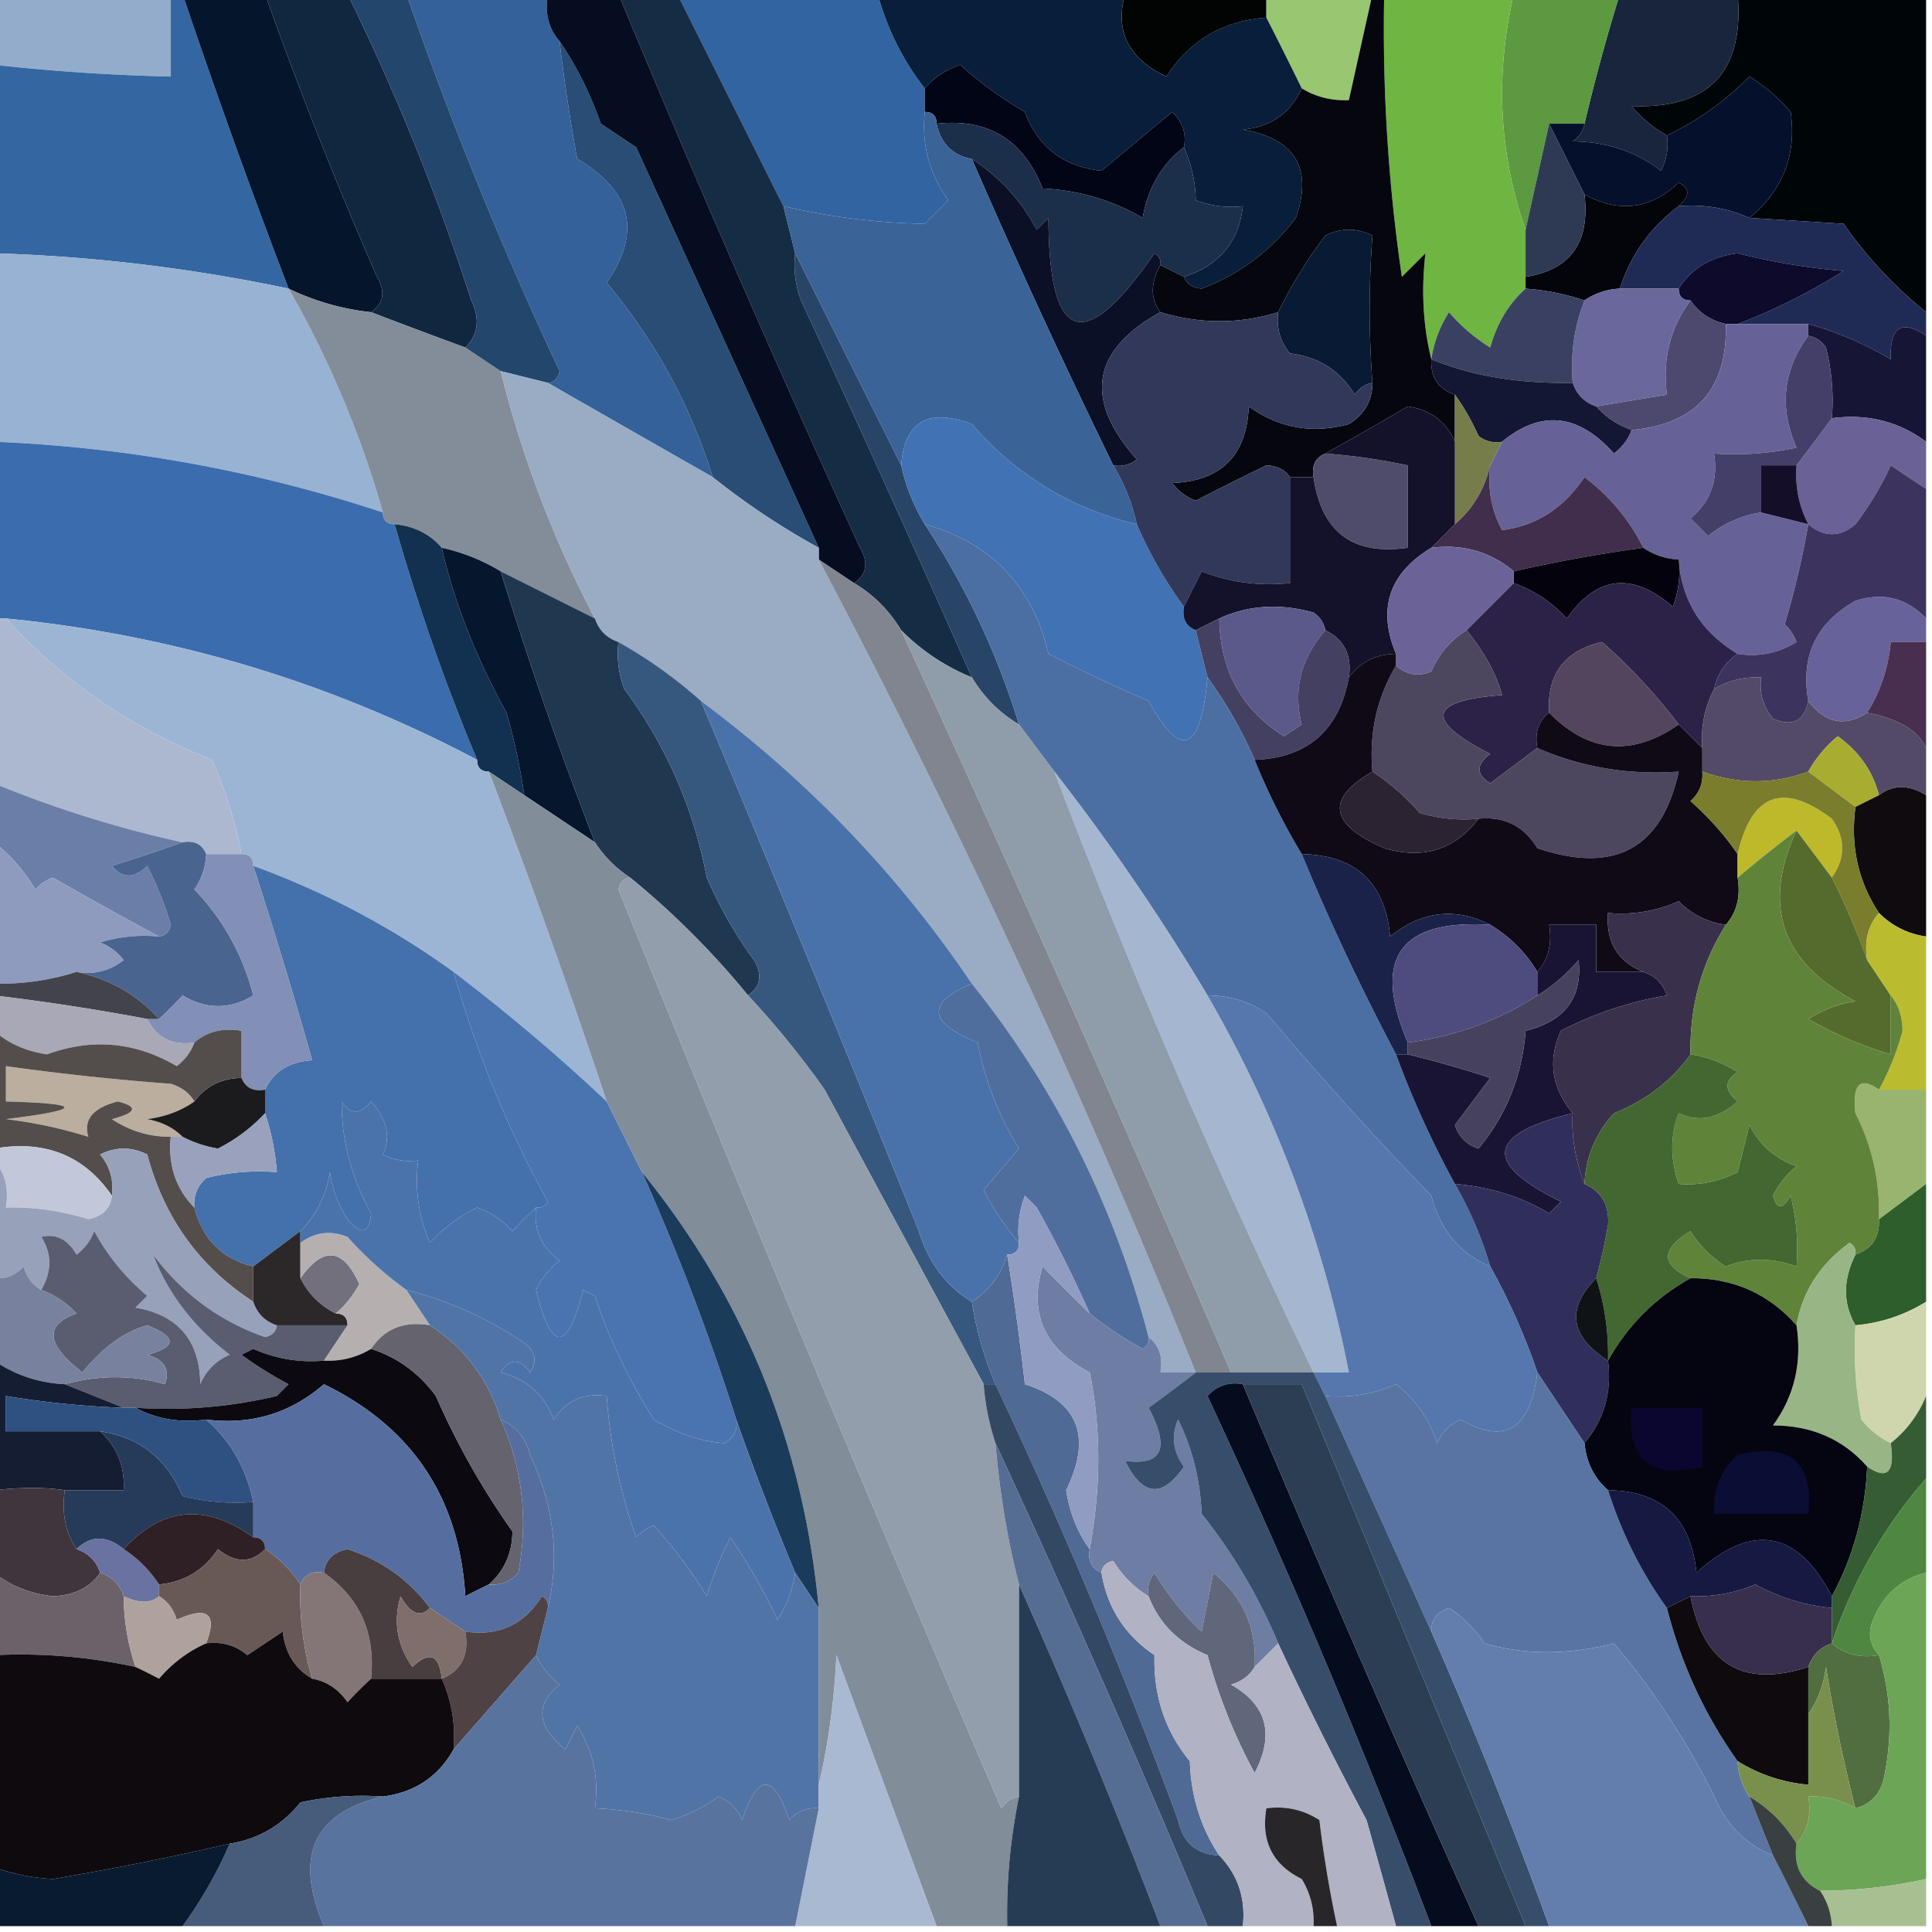 <svg xmlns="http://www.w3.org/2000/svg" width="164" height="164" style="shape-rendering:geometricPrecision;text-rendering:geometricPrecision;image-rendering:optimizeQuality;fill-rule:evenodd;clip-rule:evenodd"><path style="opacity:1" fill="#94accb" d="M-.5-.5h15v7a170.686 170.686 0 0 1-15-1v-6z"/><path style="opacity:1" fill="#020404" d="M95.5-.5h12v2c-3.668.25-6.501 1.917-8.5 5-3.21-1.523-4.377-3.857-3.5-7z"/><path style="opacity:1" fill="#000607" d="M147.5-.5h16v27a36.14 36.14 0 0 1-7-7.5c-2.899-.186-5.566-.352-8-.5 2.853-2.368 4.019-5.368 3.5-9a14.96 14.96 0 0 0-3.5-3c-2.092 2.105-4.425 3.772-7 5a10.51 10.51 0 0 1-3-2.5c6.577.256 9.577-2.911 9-9.5z"/><path style="opacity:1" fill="#99c671" d="M107.5-.5h9l-2 9c-1.459.067-2.792-.266-4-1a365.203 365.203 0 0 0-3-6v-2z"/><path style="opacity:1" fill="#19253c" d="M137.5-.5h10c.577 6.589-2.423 9.756-9 9.5a10.51 10.51 0 0 0 3 2.5 4.934 4.934 0 0 1-.5 3c-2.133-1.638-4.633-2.471-7.5-2.5.556-.383.889-.883 1-1.5a168.818 168.818 0 0 1 3-11z"/><path style="opacity:1" fill="#346199" d="M34.5-.5h12c-.268 1.599.066 2.932 1 4 .39 3.34.89 6.673 1.5 10 4.641 2.708 5.475 6.208 2.5 10.5 4.128 4.942 7.128 10.441 9 16.5-4.734-2.696-9.4-5.362-14-8 .543-.06.876-.393 1-1a329.668 329.668 0 0 1-13-32z"/><path style="opacity:1" fill="#5c9940" d="M128.5-.5h9a168.818 168.818 0 0 0-3 11h-3l-2 9c-2.265-6.48-2.599-13.146-1-20z"/><path style="opacity:1" fill="#3466a2" d="M14.5-.5h1c2.86 8.477 5.86 16.81 9 25a142.277 142.277 0 0 0-25-3v-16c4.982.553 9.982.887 15 1v-7z"/><path style="opacity:1" fill="#3164a1" d="M57.5-.5h17c.826 2.985 2.159 5.651 4 8v2c-.28 2.772.387 5.272 2 7.5l-2 2a57.422 57.422 0 0 1-12-1.5l-9-18z"/><path style="opacity:1" fill="#081e3a" d="M74.5-.5h21c-.877 3.143.29 5.477 3.5 7 1.999-3.083 4.832-4.75 8.5-5a365.203 365.203 0 0 1 3 6c-.953 2.11-2.619 3.277-5 3.5 4.45.776 5.95 3.276 4.5 7.5-2.112 2.784-4.779 4.784-8 6-.765-.07-1.265-.403-1.5-1 2.996-.974 4.663-2.974 5-6a8.435 8.435 0 0 1-4-.5c-.019-1.52-.352-3.02-1-4.5.219-1.175-.114-2.175-1-3l-6 5c-3.254-.365-5.42-2.031-6.5-5a32.37 32.37 0 0 1-5.5-4c-1.239.442-2.239 1.11-3 2-1.841-2.349-3.174-5.015-4-8z"/><path style="opacity:1" fill="#020515" d="M100.5 12.5c-1.91 1.475-3.076 3.475-3.5 6-2.596-1.52-5.43-2.353-8.5-2.5-1.634-4.144-4.634-5.977-9-5.5 0-.667-.333-1-1-1v-2c.761-.89 1.761-1.558 3-2a32.37 32.37 0 0 0 5.5 4c1.08 2.969 3.246 4.635 6.5 5l6-5c.886.825 1.219 1.825 1 3z"/><path style="opacity:1" fill="#6fb542" d="M117.5-.5h11c-1.599 6.854-1.265 13.52 1 20v5c-1.435 1.29-2.435 2.956-3 5a14.962 14.962 0 0 1-3.5-3 10.136 10.136 0 0 0-1.5 4c-.701-2.835-.867-5.835-.5-9l-2 2a145.11 145.11 0 0 1-1.5-24z"/><path style="opacity:1" fill="#05102d" d="M148.5 18.5c-1.879-.841-3.879-1.175-6-1 .963-.863.963-1.53 0-2-2.41 2.268-5.077 2.601-8 1l-3-6h3c-.111.617-.444 1.117-1 1.5 2.867.029 5.367.862 7.5 2.5a4.934 4.934 0 0 0 .5-3c2.575-1.228 4.908-2.895 7-5a14.96 14.96 0 0 1 3.5 3c.519 3.632-.647 6.632-3.5 9z"/><path style="opacity:1" fill="#05152b" d="M15.5-.5h7a366.43 366.43 0 0 0 9.5 24c.74 1.25.574 2.25-.5 3a21.16 21.16 0 0 1-7-2 652.926 652.926 0 0 1-9-25z"/><path style="opacity:1" fill="#03050b" d="M142.5 17.5c-2.39 1.767-4.057 4.1-5 7a5.728 5.728 0 0 0-3 1 20.676 20.676 0 0 0-5-1v-1c3.816-.59 5.483-2.923 5-7 2.923 1.601 5.59 1.268 8-1 .963.47.963 1.137 0 2z"/><path style="opacity:1" fill="#11273f" d="M22.5-.5h7a192.548 192.548 0 0 1 10.5 26c.765 1.566.598 2.9-.5 4a597.116 597.116 0 0 1-8-3c1.074-.75 1.24-1.75.5-3a366.43 366.43 0 0 1-9.5-24z"/><path style="opacity:1" fill="#1b2e4a" d="M79.5 10.5c4.366-.477 7.366 1.356 9 5.5 3.07.147 5.904.98 8.5 2.5.424-2.525 1.59-4.525 3.5-6 .648 1.48.981 2.98 1 4.5a8.435 8.435 0 0 0 4 .5c-.337 3.026-2.004 5.026-5 6l-2-1c.065-.438-.101-.772-.5-1-5.967 8.678-8.967 7.678-9-3l-1 1c-1.331-2.496-3.164-4.496-5.5-6-1.644-.31-2.644-1.31-3-3z"/><path style="opacity:1" fill="#2e3954" d="m131.5 10.5 3 6c.483 4.077-1.184 6.41-5 7v-4l2-9z"/><path style="opacity:1" fill="#06070e" d="M116.5-.5h1a145.11 145.11 0 0 0 1.5 24l2-2c-.367 3.165-.201 6.165.5 9-.073 1.527.594 2.527 2 3v4c-.723-1.713-2.057-2.713-4-3a332.003 332.003 0 0 1-7 4c-.838.342-1.172 1.008-1 2h-2c-.417-.624-1.084-.957-2-1-1.977.96-3.977 1.96-6 3a4.451 4.451 0 0 1-2-1.5c4.167-.167 6.333-2.333 6.5-6.5 2.579 1.847 5.412 2.347 8.5 1.5 1.323-.816 1.989-1.983 2-3.5a84.121 84.121 0 0 1 0-12.5c-1.333-.667-2.667-.667-4 0a38.651 38.651 0 0 0-4 6.5c-3.294 1.02-6.628 1.02-10 0-.854-1.132-.854-2.465 0-4l2 1c.235.597.735.93 1.5 1 3.221-1.216 5.888-3.216 8-6 1.45-4.224-.05-6.724-4.5-7.5 2.381-.223 4.047-1.39 5-3.5 1.208.734 2.541 1.067 4 1l2-9z"/><path style="opacity:1" fill="#294d75" d="M47.5 3.5c1.435 2.098 2.602 4.431 3.5 7l3 2a36455.197 36455.197 0 0 1 15.5 34 62.75 62.75 0 0 1-9-6c-1.872-6.059-4.872-11.558-9-16.5 2.975-4.292 2.141-7.792-2.5-10.5-.61-3.327-1.11-6.66-1.5-10z"/><path style="opacity:1" fill="#1f2b54" d="M142.5 17.5c2.121-.175 4.121.159 6 1 2.434.148 5.101.314 8 .5a36.14 36.14 0 0 0 7 7.5v2c-2.098-1.414-3.098-.748-3 2a28.527 28.527 0 0 0-7-3h-6c3.038-1.15 6.038-2.65 9-4.5a55.692 55.692 0 0 1-9-1.5c-2.259.285-3.926 1.285-5 3h-5c.943-2.9 2.61-5.233 5-7z"/><path style="opacity:1" fill="#152c45" d="M52.5-.5h5l9 18 1 4a8.434 8.434 0 0 0 .5 4 2373.272 2373.272 0 0 1 14.5 32 17.908 17.908 0 0 1-6-4c-1.027-1.694-2.36-3.028-4-4 1.073-.75 1.24-1.75.5-3a1402.188 1402.188 0 0 1-20.5-47z"/><path style="opacity:1" fill="#0d0a2c" d="M147.5 27.5h-1c-1.278-.282-2.278-.949-3-2-.667 0-1-.333-1-1 1.074-1.715 2.741-2.715 5-3a55.692 55.692 0 0 0 9 1.5c-2.962 1.85-5.962 3.35-9 4.5z"/><path style="opacity:1" fill="#98b2d3" d="M-.5 21.5c8.43.262 16.764 1.262 25 3a85.083 85.083 0 0 1 8 19 120.09 120.09 0 0 0-33-6v-16z"/><path style="opacity:1" fill="#284466" d="m67.5 21.5 9 18a16.328 16.328 0 0 0 2 5 66.192 66.192 0 0 1 8 17c-1.667-1-3-2.333-4-4a2373.272 2373.272 0 0 0-14.5-32 8.434 8.434 0 0 1-.5-4z"/><path style="opacity:1" fill="#0c1026" d="M82.5 13.5c2.336 1.504 4.169 3.504 5.5 6l1-1c.033 10.678 3.033 11.678 9 3 .399.228.565.562.5 1-.854 1.535-.854 2.868 0 4-5.849 3.245-6.515 7.412-2 12.5a2.428 2.428 0 0 1-2 .5 643.817 643.817 0 0 1-12-26z"/><path style="opacity:1" fill="#838d9a" d="M24.5 24.5a21.16 21.16 0 0 0 7 2c2.576.988 5.243 1.988 8 3l3 2a94.104 94.104 0 0 0 8 21l-8-4a16.328 16.328 0 0 0-5-2c-1.014-1.174-2.347-1.84-4-2-.667 0-1-.333-1-1a85.083 85.083 0 0 0-8-19z"/><path style="opacity:1" fill="#081a34" d="M116.5 32.5c-.617.11-1.117.444-1.5 1-1.242-2.04-3.075-3.207-5.5-3.5-.837-1.011-1.17-2.178-1-3.5a38.651 38.651 0 0 1 4-6.5c1.333-.667 2.667-.667 4 0a84.121 84.121 0 0 0 0 12.5z"/><path style="opacity:1" fill="#23466c" d="M29.5-.5h5a329.668 329.668 0 0 0 13 32c-.124.607-.457.94-1 1l-4-1-3-2c1.098-1.1 1.265-2.434.5-4a192.548 192.548 0 0 0-10.5-26z"/><path style="opacity:1" fill="#171535" d="M153.5 28.5v-1a28.527 28.527 0 0 1 7 3c-.098-2.748.902-3.414 3-2v9c-2.32-1.726-4.987-2.393-8-2a18.452 18.452 0 0 0-.5-6c-.383-.556-.883-.89-1.5-1z"/><path style="opacity:1" fill="#69679c" d="M137.5 24.5h5c0 .667.333 1 1 1-1.726 2.32-2.393 4.987-2 8l-6 1c-1-.333-1.667-1-2-2-.202-2.45.131-4.783 1-7a5.728 5.728 0 0 1 3-1z"/><path style="opacity:1" fill="#3a4061" d="M129.5 24.5c1.716.129 3.383.462 5 1-.869 2.217-1.202 4.55-1 7-4.555.078-8.555-.588-12-2a10.136 10.136 0 0 1 1.5-4 14.962 14.962 0 0 0 3.5 3c.565-2.044 1.565-3.71 3-5z"/><path style="opacity:1" fill="#060d20" d="M46.5-.5h6a1402.188 1402.188 0 0 0 20.5 47c.74 1.25.573 2.25-.5 3l-3-2v-1a36455.197 36455.197 0 0 0-15.5-34l-3-2c-.898-2.569-2.065-4.902-3.5-7-.934-1.068-1.268-2.401-1-4z"/><path style="opacity:1" fill="#3a6398" d="M78.5 9.5c.667 0 1 .333 1 1 .356 1.69 1.356 2.69 3 3a643.817 643.817 0 0 0 12 26 16.328 16.328 0 0 1 2 5c-5.558-1.315-10.225-4.148-14-8.5-3.72-1.392-5.72-.225-6 3.5l-9-18-1-4a57.422 57.422 0 0 0 12 1.5l2-2c-1.613-2.228-2.28-4.728-2-7.5z"/><path style="opacity:1" fill="#4d486e" d="M143.5 25.5c.722 1.051 1.722 1.718 3 2 .142 5.523-2.525 8.523-8 9-1.21-.432-2.21-1.099-3-2l6-1c-.393-3.013.274-5.68 2-8z"/><path style="opacity:1" fill="#141733" d="M121.5 30.5c3.445 1.412 7.445 2.078 12 2 .333 1 1 1.667 2 2 .79.901 1.79 1.568 3 2-.283.79-.783 1.456-1.5 2-3.008-3.394-6.174-3.727-9.5-1a2.427 2.427 0 0 1-2-.5 19.588 19.588 0 0 0-2-3.5c-1.406-.473-2.073-1.473-2-3z"/><path style="opacity:1" fill="#99acc3" d="m42.5 31.5 4 1c4.6 2.638 9.266 5.304 14 8a62.75 62.75 0 0 0 9 6v1a741.562 741.562 0 0 1 32 69h-3c.237-1.291-.096-2.291-1-3-2.91-11.155-7.91-21.155-15-30-6.242-9.245-13.909-17.245-23-24a39.397 39.397 0 0 0-7-5c-1-.333-1.667-1-2-2a94.104 94.104 0 0 1-8-21z"/><path style="opacity:1" fill="#3b6cad" d="M-.5 37.5a120.09 120.09 0 0 1 33 6c0 .667.333 1 1 1a177.016 177.016 0 0 0 7 20c-12.516-6.615-25.85-10.615-40-12h-1v-15z"/><path style="opacity:1" fill="#4172b4" d="M96.5 44.5a35.67 35.67 0 0 0 4 7c-.172.992.162 1.658 1 2l1 4c-.573 6.356-2.24 7.022-5 2a137.102 137.102 0 0 1-8.5-4c-1.366-5.755-4.866-9.421-10.5-11a16.328 16.328 0 0 1-2-5c.28-3.725 2.28-4.892 6-3.5 3.775 4.352 8.442 7.185 14 8.5z"/><path style="opacity:1" fill="#666297" d="M146.5 27.5h7v1c-2.156 2.936-2.49 6.103-1 9.5-2.31.497-4.643.663-7 .5.359 2.266-.308 4.1-2 5.5l1.5 1.5a9.175 9.175 0 0 1 4.5-2l4 1a76.187 76.187 0 0 1-2 8.5c.457.414.791.914 1 1.5-1.545.952-3.212 1.285-5 1-3.085-1.85-4.751-4.516-5-8a5.728 5.728 0 0 1-3-1 16.985 16.985 0 0 0-5-6c-1.767 2.64-4.101 4.14-7 4.5-.906-1.7-1.239-3.533-1-5.5l1-2c3.326-2.727 6.492-2.394 9.5 1 .717-.544 1.217-1.21 1.5-2 5.475-.477 8.142-3.477 8-9z"/><path style="opacity:1" fill="#6a6197" d="M155.5 35.5c3.013-.393 5.68.274 8 2v4c-.982-.64-1.982-1.307-3-2a25.86 25.86 0 0 1-3 5c-1.308 1.126-2.642 1.126-4 0-.801-1.542-1.134-3.209-1-5a310.678 310.678 0 0 0 3-4z"/><path style="opacity:1" fill="#4f4c6b" d="M112.5 38.5c2.361.174 4.694.507 7 1v7c-4.67.663-7.336-1.337-8-6-.172-.992.162-1.658 1-2z"/><path style="opacity:1" fill="#777d4a" d="M123.5 33.5a19.588 19.588 0 0 1 2 3.5 2.427 2.427 0 0 0 2 .5l-1 2c-.472 2.031-1.472 3.698-3 5v-11z"/><path style="opacity:1" fill="#443f68" d="M153.5 28.5c.617.11 1.117.444 1.5 1 .495 1.973.662 3.973.5 6a310.678 310.678 0 0 1-3 4h-3v4a9.175 9.175 0 0 0-4.5 2l-1.5-1.5c1.692-1.4 2.359-3.234 2-5.5 2.357.163 4.69-.003 7-.5-1.49-3.397-1.156-6.564 1-9.5z"/><path style="opacity:1" fill="#140e28" d="M152.5 39.5c-.134 1.791.199 3.458 1 5l-4-1v-4h3z"/><path style="opacity:1" fill="#313859" d="M98.5 26.5c3.372 1.02 6.706 1.02 10 0-.17 1.322.163 2.489 1 3.5 2.425.293 4.258 1.46 5.5 3.5.383-.556.883-.89 1.5-1-.011 1.517-.677 2.684-2 3.5-3.088.847-5.921.347-8.5-1.5-.167 4.167-2.333 6.333-6.5 6.5a4.451 4.451 0 0 0 2 1.5c2.023-1.04 4.023-2.04 6-3 .916.043 1.583.376 2 1v9c-2.619.268-5.119-.065-7.5-1l-1.5 3a35.67 35.67 0 0 1-4-7 16.328 16.328 0 0 0-2-5 2.428 2.428 0 0 0 2-.5c-4.515-5.088-3.849-9.255 2-12.5z"/><path style="opacity:1" fill="#402e4c" d="M126.5 39.5c-.239 1.967.094 3.8 1 5.5 2.899-.36 5.233-1.86 7-4.5a16.985 16.985 0 0 1 5 6 127.05 127.05 0 0 0-11 2c-1.979-1.667-4.312-2.334-7-2l2-2c1.528-1.302 2.528-2.969 3-5z"/><path style="opacity:1" fill="#14122a" d="M123.5 37.5v7l-2 2c-3.589 2.171-4.589 5.171-3 9-1.699.027-3.033.694-4 2 .271-1.88-.396-3.213-2-4-.111-.617-.444-1.117-1-1.5-2.867-.8-5.534-.634-8 .5l-2 1c-.838-.342-1.172-1.008-1-2l1.5-3c2.381.935 4.881 1.268 7.5 1v-9h2c.664 4.663 3.33 6.663 8 6v-7a51.648 51.648 0 0 0-7-1 332.003 332.003 0 0 0 7-4c1.943.287 3.277 1.287 4 3z"/><path style="opacity:1" fill="#04020d" d="M139.5 46.5c.891.61 1.891.943 3 1a8.43 8.43 0 0 1-.5 4c-3.444-2.97-6.444-2.637-9 1a11.115 11.115 0 0 0-4.5-3v-1a127.05 127.05 0 0 1 11-2z"/><path style="opacity:1" fill="#123150" d="M33.5 44.5c1.653.16 2.986.826 4 2 1.04 4.561 2.874 9.228 5.5 14a52.55 52.55 0 0 1 1.5 7l-3-2c-.667 0-1-.333-1-1a177.016 177.016 0 0 1-7-20z"/><path style="opacity:1" fill="#6b6398" d="M121.5 46.5c2.688-.334 5.021.333 7 2v1l-4 4c-1.337.815-2.337 1.981-3 3.5-1.077.47-2.077.303-3-.5v-1c-1.589-3.829-.589-6.829 3-9z"/><path style="opacity:1" fill="#2c2248" d="M142.5 47.5c.249 3.484 1.915 6.15 5 8-1.051.722-1.718 1.722-2 3-.801 1.542-1.134 3.209-1 5l-2-2a48.29 48.29 0 0 0-6.5-7c-3.2.735-4.7 2.735-4.5 6-.904.709-1.237 1.709-1 3a494.818 494.818 0 0 0-4 3c-1.211-.774-1.211-1.607 0-2.5-5.597-2.86-5.264-4.527 1-5-.475-1.767-1.475-3.6-3-5.5l4-4a11.115 11.115 0 0 1 4.5 3c2.556-3.637 5.556-3.97 9-1a8.43 8.43 0 0 0 .5-4z"/><path style="opacity:1" fill="#676299" d="M163.5 52.5v2h-3c-.204 2.185-.87 4.185-2 6-1.898 1.234-3.565.901-5-1-.678-3.773.656-6.606 4-8.5 2.34-.748 4.34-.248 6 1.5z"/><path style="opacity:1" fill="#3c335f" d="M163.5 41.5v11c-1.66-1.748-3.66-2.248-6-1.5-3.344 1.894-4.678 4.727-4 8.5-.343 1.725-1.343 2.225-3 1.5-.837-1.011-1.17-2.178-1-3.5-1.459-.067-2.792.266-4 1 .282-1.278.949-2.278 2-3 1.788.285 3.455-.048 5-1a3.647 3.647 0 0 0-1-1.5 76.187 76.187 0 0 0 2-8.5c1.358 1.126 2.692 1.126 4 0a25.86 25.86 0 0 0 3-5c1.018.693 2.018 1.36 3 2z"/><path style="opacity:1" fill="#9db5d5" d="M.5 52.5c14.15 1.385 27.484 5.385 40 12 0 .667.333 1 1 1a699.666 699.666 0 0 1 10 28 160.624 160.624 0 0 0-13-11 69.144 69.144 0 0 0-17-9c0-.667-.333-1-1-1a37.944 37.944 0 0 0-2.5-8c-6.776-2.637-12.61-6.637-17.5-12z"/><path style="opacity:1" fill="#5b598a" d="M112.5 53.5c-2.08 2.418-2.746 5.084-2 8l-1.5 1c-3.602-2.26-5.435-5.593-5.5-10 2.466-1.134 5.133-1.3 8-.5.556.383.889.883 1 1.5z"/><path style="opacity:1" fill="#444062" d="M103.5 52.5c.065 4.407 1.898 7.74 5.5 10l1.5-1c-.746-2.916-.08-5.582 2-8 1.604.787 2.271 2.12 2 4-.829 4.499-3.496 6.832-8 7a36.681 36.681 0 0 0-4-7l-1-4 2-1z"/><path style="opacity:1" fill="#482e4f" d="M163.5 54.5v9c-.658-1.477-2.325-2.477-5-3 1.13-1.815 1.796-3.815 2-6h3z"/><path style="opacity:1" fill="#53455e" d="M142.5 61.5c-3.971 2.754-7.638 2.421-11-1-.2-3.265 1.3-5.265 4.5-6a48.29 48.29 0 0 1 6.5 7z"/><path style="opacity:1" fill="#524a66" d="M153.5 59.5c1.435 1.901 3.102 2.234 5 1 2.675.523 4.342 1.523 5 3v4c-1.464-.905-2.798-.905-4 0-.531-2.044-1.698-3.71-3.5-5a10.526 10.526 0 0 0-2.5 3c-2.944 1.088-5.944 1.088-9 0v-2c-.134-1.791.199-3.458 1-5 1.208-.734 2.541-1.067 4-1-.17 1.322.163 2.489 1 3.5 1.657.725 2.657.225 3-1.5z"/><path style="opacity:1" fill="#acb8cf" d="M-.5 52.5h1c4.89 5.363 10.724 9.363 17.5 12a37.944 37.944 0 0 1 2.5 8h-3c-.342-.838-1.008-1.172-2-1a96.16 96.16 0 0 1-16-5v-14z"/><path style="opacity:1" fill="#a8ad32" d="m159.5 67.5-2 1-4-3a10.526 10.526 0 0 1 2.5-3c1.802 1.29 2.969 2.956 3.5 5z"/><path style="opacity:1" fill="#05162d" d="M37.5 46.5c1.784.392 3.45 1.06 5 2a341.566 341.566 0 0 0 8 23l-6-4a52.55 52.55 0 0 0-1.5-7c-2.626-4.772-4.46-9.439-5.5-14z"/><path style="opacity:1" fill="#203750" d="m42.5 48.5 8 4c.333 1 1 1.667 2 2a8.434 8.434 0 0 0 .5 4c3.531 4.763 5.864 10.096 7 16a36.178 36.178 0 0 0 4 7c.74 1.25.573 2.25-.5 3-3-3.667-6.333-7-10-10a10.174 10.174 0 0 1-3-3 341.566 341.566 0 0 1-8-23z"/><path style="opacity:1" fill="#4b6fa3" d="M78.5 44.5c5.634 1.579 9.134 5.245 10.5 11a137.102 137.102 0 0 0 8.5 4c2.76 5.022 4.427 4.356 5-2a36.681 36.681 0 0 1 4 7 57.68 57.68 0 0 0 4 8 199.656 199.656 0 0 0 8 17 81.7 81.7 0 0 0 5 11 32.508 32.508 0 0 1 3 7c-2.568-1.074-4.235-3.074-5-6a306.363 306.363 0 0 1-14-15.5c-1.525-1.009-3.192-1.509-5-1.5a185.183 185.183 0 0 0-13-19l-3-4a66.192 66.192 0 0 0-8-17z"/><path style="opacity:1" fill="#4d465f" d="M124.5 53.5c1.525 1.9 2.525 3.733 3 5.5-6.264.473-6.597 2.14-1 5-1.211.893-1.211 1.726 0 2.5a494.818 494.818 0 0 1 4-3c3.795 1.643 7.795 2.31 12 2-1.441 6.55-5.441 8.717-12 6.5-1.153-1.883-2.819-2.716-5-2.5a12.935 12.935 0 0 1-5-.5 19.555 19.555 0 0 0-4-3.5c-.293-3.254.374-6.254 2-9 .923.803 1.923.97 3 .5.663-1.519 1.663-2.685 3-3.5z"/><path style="opacity:1" fill="#0f0a16" d="M118.5 55.5v1c-1.626 2.746-2.293 5.746-2 9-3.991 2.31-3.657 4.476 1 6.5 3.317.977 5.984.144 8-2.5 2.181-.216 3.847.617 5 2.5 6.559 2.217 10.559.05 12-6.5-4.205.31-8.205-.357-12-2-.237-1.291.096-2.291 1-3 3.362 3.421 7.029 3.754 11 1l2 2v2c.086.996-.248 1.83-1 2.5 1.57 1.397 2.904 2.897 4 4.5v2c.268 1.599-.066 2.932-1 4-1.544-.203-2.878-.87-4-2a11.99 11.99 0 0 1-6 1c-.19 2.459.81 4.126 3 5h-4v-4h-4c.268 1.599-.066 2.932-1 4-.973-1.64-2.306-2.973-4-4-2.969-1.506-5.802-1.173-8.5 1-.401-4.568-2.901-6.901-7.5-7a57.68 57.68 0 0 1-4-8c4.504-.168 7.171-2.501 8-7 .967-1.306 2.301-1.973 4-2z"/><path style="opacity:1" fill="#2b2232" d="M116.5 65.5a19.555 19.555 0 0 1 4 3.5c1.634.493 3.301.66 5 .5-2.016 2.644-4.683 3.477-8 2.5-4.657-2.024-4.991-4.19-1-6.5z"/><path style="opacity:1" fill="#6b7ea8" d="M-.5 66.5a96.16 96.16 0 0 0 16 5 168.86 168.86 0 0 1-6 2c.891 1.09 1.891 1.09 3 0a29.789 29.789 0 0 1 2 5c-.124.607-.457.94-1 1a346.4 346.4 0 0 1-9-5 3.645 3.645 0 0 0-1.5 1c-.949-1.593-2.115-2.926-3.5-4v-5z"/><path style="opacity:1" fill="#bdb92b" d="m155.5 74.5-3-4a119.872 119.872 0 0 0-5 4v-2c1.182-5.129 3.849-6.129 8-3 1.166 1.667 1.166 3.334 0 5z"/><path style="opacity:1" fill="#37587e" d="M52.5 54.5a39.397 39.397 0 0 1 7 5 3618.683 3618.683 0 0 1 18.5 45c.814 2.677 2.314 4.677 4.5 6a29.417 29.417 0 0 0 2 7h-1c-4.453-8.231-8.953-16.564-13.5-25-2-2.83-4.167-5.497-6.5-8 1.073-.75 1.24-1.75.5-3a36.178 36.178 0 0 1-4-7c-1.136-5.904-3.469-11.237-7-16a8.434 8.434 0 0 1-.5-4z"/><path style="opacity:1" fill="#100b0e" d="M163.5 67.5v12c-1.562-.233-2.895-.9-4-2-1.768-2.662-2.435-5.662-2-9l2-1c1.202-.905 2.536-.905 4 0z"/><path style="opacity:1" fill="#797d2c" d="M144.5 65.5c3.056 1.088 6.056 1.088 9 0l4 3c-.435 3.338.232 6.338 2 9-.934 1.068-1.268 2.401-1 4a60.416 60.416 0 0 0-3-7c1.166-1.666 1.166-3.333 0-5-4.151-3.129-6.818-2.129-8 3-1.096-1.603-2.43-3.103-4-4.5.752-.67 1.086-1.504 1-2.5z"/><path style="opacity:1" fill="#556b2d" d="m152.5 70.5 3 4a60.416 60.416 0 0 1 3 7l2 3v5a31.871 31.871 0 0 1-7-3 10.255 10.255 0 0 1 4-1.5c-6.283-3.308-7.949-8.142-5-14.5z"/><path style="opacity:1" fill="#4470ab" d="M21.5 73.5a69.144 69.144 0 0 1 17 9 92.277 92.277 0 0 0 8 19.5c-.228.399-.562.565-1 .5a30.968 30.968 0 0 0-2 2 7.292 7.292 0 0 0-3-2 13.055 13.055 0 0 0-4 3 13.118 13.118 0 0 1-1-7 4.932 4.932 0 0 1-3-.5c.696-1.488.362-2.988-1-4.5-.925 1.14-1.759 1.14-2.5 0-.011 3.315.822 6.481 2.5 9.5-.146 1.727-.813 1.894-2 .5a10.255 10.255 0 0 1-1.5-4c-.334 2.003-1.168 3.67-2.5 5l-4 3c-2.644-.644-4.31-2.311-5-5-.086-.996.248-1.829 1-2.5a18.436 18.436 0 0 1 6-.5 20.677 20.677 0 0 0-1-5v-2c.73-1.545 2.063-2.378 4-2.5a468.925 468.925 0 0 0-5-16.5z"/><path style="opacity:1" fill="#808590" d="m69.5 47.5 3 2c1.64.972 2.973 2.306 4 4a2693.774 2693.774 0 0 1 28 63h-3a741.562 741.562 0 0 0-32-69z"/><path style="opacity:1" fill="#a5b6d1" d="M89.5 65.5a185.183 185.183 0 0 1 13 19 103.26 103.26 0 0 1 12 32h-3c-8.199-17.028-15.532-34.028-22-51z"/><path style="opacity:1" fill="#1a2249" d="M110.5 72.5c4.599.099 7.099 2.432 7.5 7 2.698-2.173 5.531-2.506 8.5-1-7.706-.475-10.039 2.858-7 10v1h-1a199.656 199.656 0 0 1-8-17z"/><path style="opacity:1" fill="#8e9bbf" d="M-.5 71.5c1.385 1.074 2.551 2.407 3.5 4 .414-.457.914-.79 1.5-1a346.4 346.4 0 0 0 9 5c-1.7-.16-3.366.007-5 .5a4.452 4.452 0 0 1 2 1.5c-1.189.929-2.522 1.262-4 1a21.445 21.445 0 0 1-7 1v-12z"/><path style="opacity:1" fill="#4e4b7f" d="M126.5 78.5c1.694 1.027 3.027 2.36 4 4v2c-3.3 2.142-6.967 3.475-11 4-3.039-7.142-.706-10.475 7-10z"/><path style="opacity:1" fill="#4a6490" d="M15.5 71.5c.992-.172 1.658.162 2 1a5.576 5.576 0 0 1-1 3c2.442 2.548 4.108 5.548 5 9-1.984 1.206-3.984 1.206-6 0a30.943 30.943 0 0 1-2 2c-1.861-2.062-4.195-3.395-7-4 1.478.262 2.811-.071 4-1a4.452 4.452 0 0 0-2-1.5c1.634-.493 3.3-.66 5-.5.543-.06.876-.393 1-1a29.789 29.789 0 0 0-2-5c-1.109 1.09-2.109 1.09-3 0a168.86 168.86 0 0 0 6-2z"/><path style="opacity:1" fill="#828fb6" d="M17.5 72.5h3c.667 0 1 .333 1 1a468.925 468.925 0 0 1 5 16.5c-1.937.122-3.27.955-4 2.5-.992.172-1.658-.162-2-1v-4c-1.599-.268-2.932.066-4 1-1.88.27-3.213-.396-4-2h1a30.943 30.943 0 0 0 2-2c2.016 1.206 4.016 1.206 6 0-.892-3.452-2.558-6.452-5-9a5.576 5.576 0 0 0 1-3z"/><path style="opacity:1" fill="#43434c" d="M6.5 82.5c2.805.605 5.139 1.938 7 4h-1c-4.276-.81-8.61-1.477-13-2v-1a21.445 21.445 0 0 0 7-1z"/><path style="opacity:1" fill="#1a1434" d="M139.5 82.5c.978.311 1.645.978 2 2-3.214.544-6.214 1.544-9 3-1.132 2.49-.799 4.824 1 7-7.299 1.764-7.632 4.264-1 7.5l-1 1c-2.332-1.404-4.999-2.238-8-2.5a81.7 81.7 0 0 1-5-11h1a87.2 87.2 0 0 1 7 2l-3 4c.333 1 1 1.667 2 2 2.376-2.856 3.71-6.19 4-10 3.332-.81 4.832-2.81 4.5-6a14.694 14.694 0 0 1-3.5 3v-2c.934-1.068 1.268-2.401 1-4h4v4h4z"/><path style="opacity:1" fill="#babb2e" d="M159.5 77.5c1.105 1.1 2.438 1.767 4 2v13h-4a22.179 22.179 0 0 0 2-5c-.02-1.226-.353-2.226-1-3l-2-3c-.268-1.599.066-2.932 1-4z"/><path style="opacity:1" fill="#a8a8b6" d="M-.5 84.5c4.39.523 8.724 1.19 13 2 .787 1.604 2.12 2.27 4 2-.283.79-.783 1.456-1.5 2-3.512-2.06-7.179-2.394-11-1-1.787-.259-3.287-.925-4.5-2v-3z"/><path style="opacity:1" fill="#46425e" d="M119.5 89.5v-1c4.033-.525 7.7-1.858 11-4a14.694 14.694 0 0 0 3.5-3c.332 3.19-1.168 5.19-4.5 6-.29 3.81-1.624 7.144-4 10-1-.333-1.667-1-2-2l3-4a87.2 87.2 0 0 0-7-2z"/><path style="opacity:1" fill="#39304b" d="M146.5 78.5c-2.077 3.301-3.077 6.968-3 11-1.607 2.24-3.773 3.906-6.5 5-1.559 1.717-2.392 3.717-2.5 6-.789-2.095-1.122-4.095-1-6-1.799-2.176-2.132-4.51-1-7 2.786-1.456 5.786-2.456 9-3-.355-1.022-1.022-1.689-2-2-2.19-.874-3.19-2.541-3-5a11.99 11.99 0 0 0 6-1c1.122 1.13 2.456 1.797 4 2z"/><path style="opacity:1" fill="#4974b0" d="M38.5 82.5a160.624 160.624 0 0 1 13 11l3 6c3.064 6.86 5.73 13.86 8 21 .13.876-.203 1.543-1 2-1.919-.114-3.919-.78-6-2-2.196-3.509-3.862-7.009-5-10.5l-1-.5c-1.343 5.317-2.677 5.317-4 0a7.248 7.248 0 0 1 2-2.5c-1.537-1.11-2.203-2.61-2-4.5.438.065.772-.101 1-.5a92.277 92.277 0 0 1-8-19.5z"/><path style="opacity:1" fill="#4a72aa" d="M59.5 59.5c9.091 6.755 16.758 14.755 23 24-3.896 1.637-3.73 3.304.5 5a26.136 26.136 0 0 0 3.5 9 609.189 609.189 0 0 1-3 3.5 22.374 22.374 0 0 0 3 4.5c0 .667-.333 1-1 1-.522 1.719-1.522 3.052-3 4-2.186-1.323-3.686-3.323-4.5-6a3618.683 3618.683 0 0 0-18.5-45z"/><path style="opacity:1" fill="#bbae9f" d="M16.5 93.5c-1.108.79-2.442 1.29-4 1.5 1.238.232 2.238.732 3 1.5h-1c-1.808.009-3.475-.491-5-1.5 2.095-.556 2.262-1.056.5-1.5-2.102.538-2.935 1.538-2.5 3a38.821 38.821 0 0 0-7-1.5c6.634-.823 6.634-1.323 0-1.5v-3c4.636.649 9.302 1.149 14 1.5.916.278 1.582.778 2 1.5z"/><path style="opacity:1" fill="#828d9a" d="m41.5 65.5 3 2 6 4a10.174 10.174 0 0 0 3 3c-.543.06-.876.393-1 1a3756.544 3756.544 0 0 0 32.5 78c.383-.556.883-.889 1.5-1a49.393 49.393 0 0 0-1 11h-6c-2.845-7.685-5.679-15.352-8.5-23-.177 3.856-.677 7.523-1.5 11v-15c-1.309-13.948-6.309-26.281-15-37l-3-6a699.666 699.666 0 0 0-10-28z"/><path style="opacity:1" fill="#1b1b1e" d="M20.5 91.5c.342.838 1.008 1.172 2 1v2a14.185 14.185 0 0 1-4 3 10.028 10.028 0 0 1-3-1c-.762-.768-1.762-1.268-3-1.5 1.558-.21 2.892-.71 4-1.5.967-1.306 2.3-1.973 4-2z"/><path style="opacity:1" fill="#534e4c" d="M-.5 87.5c1.213 1.075 2.713 1.741 4.5 2 3.821-1.394 7.488-1.06 11 1 .717-.544 1.217-1.21 1.5-2 1.068-.934 2.401-1.268 4-1v4c-1.7.027-3.033.694-4 2-.418-.722-1.084-1.222-2-1.5a218.378 218.378 0 0 1-14-1.5v3c6.634.177 6.634.677 0 1.5 2.39.287 4.724.787 7 1.5-.435-1.462.398-2.462 2.5-3 1.762.444 1.595.944-.5 1.5 1.525 1.009 3.192 1.509 5 1.5-.24 2.398.426 4.398 2 6 .69 2.689 2.356 4.356 5 5v3c-4.582-2.985-7.582-7.152-9-12.5-1.333-.667-2.667-.667-4 0 .837 1.011 1.17 2.178 1 3.5-2.347-3.417-5.68-4.75-10-4v-10z"/><path style="opacity:1" fill="#98b46e" d="M159.5 92.5h4v8l-4 3c.089-3.225-.577-6.225-2-9-.267-2.476.399-3.143 2-2z"/><path style="opacity:1" fill="#99a1bd" d="M22.5 94.5a20.677 20.677 0 0 1 1 5 18.436 18.436 0 0 0-6 .5c-.752.671-1.086 1.504-1 2.5-1.574-1.602-2.24-3.602-2-6h1c.916.482 1.916.815 3 1a14.185 14.185 0 0 0 4-3z"/><path style="opacity:1" fill="#506e9d" d="M82.5 83.5c7.09 8.845 12.09 18.845 15 30 .065.438-.101.772-.5 1a30.818 30.818 0 0 1-4.5-3 107.93 107.93 0 0 0-4.5-9l-1-1a8.435 8.435 0 0 0-.5 4 22.374 22.374 0 0 1-3-4.5 609.189 609.189 0 0 0 3-3.5 26.136 26.136 0 0 1-3.5-9c-4.23-1.696-4.396-3.363-.5-5z"/><path style="opacity:1" fill="#5f8439" d="M152.5 70.5c-2.949 6.358-1.283 11.192 5 14.5a10.255 10.255 0 0 0-4 1.5 31.871 31.871 0 0 0 7 3v-5c.647.774.98 1.774 1 3a22.179 22.179 0 0 1-2 5c-1.601-1.143-2.267-.476-2 2 1.423 2.775 2.089 5.775 2 9 .073 1.527-.594 2.527-2 3 .065-.438-.101-.772-.5-1-2.505 1.824-4.005 4.157-4.5 7-2.371-2.684-5.371-4.018-9-4-2.541-1.123-2.541-2.456 0-4a9.425 9.425 0 0 0 3 3c1.916-.748 3.916-.748 6 0a18.453 18.453 0 0 0-.5-6c-.654 1.196-1.154 1.196-1.5 0a7.25 7.25 0 0 1 2-2.5c-1.803-.637-3.136-1.803-4-3.5l-1 4a9.108 9.108 0 0 1-5 1c-.731-2.099-.731-4.099 0-6 1.695.792 3.362.458 5-1-1.141-.925-1.141-1.759 0-2.5a10.122 10.122 0 0 0-4-1.5c-.077-4.032.923-7.699 3-11 .934-1.068 1.268-2.401 1-4a119.872 119.872 0 0 1 5-4z"/><path style="opacity:1" fill="#c3c7da" d="M-.5 98.5v-1c4.32-.75 7.653.583 10 4-.12 1.086-.787 1.753-2 2a21.335 21.335 0 0 0-7-1c.268-1.599-.066-2.932-1-4z"/><path style="opacity:1" fill="#8f9ca9" d="M76.5 53.5a17.908 17.908 0 0 0 6 4c1 1.667 2.333 3 4 4l3 4c6.468 16.972 13.801 33.972 22 51h-7a2693.774 2693.774 0 0 0-28-63z"/><path style="opacity:1" fill="#426730" d="M143.5 89.5c1.422.209 2.755.709 4 1.5-1.141.741-1.141 1.575 0 2.5-1.638 1.458-3.305 1.792-5 1-.731 1.901-.731 3.901 0 6a9.108 9.108 0 0 0 5-1l1-4c.864 1.697 2.197 2.863 4 3.5a7.25 7.25 0 0 0-2 2.5c.346 1.196.846 1.196 1.5 0 .495 1.973.662 3.973.5 6-2.084-.748-4.084-.748-6 0a9.425 9.425 0 0 1-3-3c-2.541 1.544-2.541 2.877 0 4-3 1.667-5.333 4-7 7a21.435 21.435 0 0 0-1-7 53.508 53.508 0 0 0 1-4.5c.113-1.699-.553-2.866-2-3.5.108-2.283.941-4.283 2.5-6 2.727-1.094 4.893-2.76 6.5-5z"/><path style="opacity:1" fill="#98a1ba" d="M21.5 110.5c.333 1 1 1.667 2 2-.06.543-.393.876-1 1-3.848-1.339-7.014-3.672-9.5-7 1.236 3.276 3.403 6.109 6.5 8.5-1.167.5-2 1.333-2.5 2.5-.04-3.705-1.873-5.872-5.5-6.5l1-1a18.782 18.782 0 0 1-4.5-5.5 4.452 4.452 0 0 1-1.5 2c-.758-1.311-1.758-1.811-3-1.5.913 1.414.913 2.914 0 4.5-.722-.418-1.222-1.084-1.5-2-.67.752-1.504 1.086-2.5 1v-10c.934 1.068 1.268 2.401 1 4a21.335 21.335 0 0 1 7 1c1.213-.247 1.88-.914 2-2 .17-1.322-.163-2.489-1-3.5 1.333-.667 2.667-.667 4 0 1.418 5.348 4.418 9.515 9 12.5z"/><path style="opacity:1" fill="#302f5c" d="M133.5 94.5c-.122 1.905.211 3.905 1 6 1.447.634 2.113 1.801 2 3.5a53.508 53.508 0 0 1-1 4.5c-2.567 2.595-2.234 4.928 1 7 .334 2.688-.332 5.021-2 7l-4-6a55.533 55.533 0 0 0-4-9 32.508 32.508 0 0 0-3-7c3.001.262 5.668 1.096 8 2.5l1-1c-6.632-3.236-6.299-5.736 1-7.5z"/><path style="opacity:1" fill="#2d5e2c" d="M163.5 100.5v10c-1.815 1.13-3.815 1.796-6 2-1.073-1.847-1.073-3.847 0-6 1.406-.473 2.073-1.473 2-3l4-3z"/><path style="opacity:1" fill="#595d6f" d="M23.5 112.5h6l-2 3a11.987 11.987 0 0 1-6-1l-1 .5a32.058 32.058 0 0 0 4 2.5l-1 1a40.285 40.285 0 0 1-12 1h-1l-5-2c2.917-.791 5.75-.791 8.5 0 .456-1.244-.044-2.077-1.5-2.5 2.528-.669 2.528-1.502 0-2.5-1.956.545-3.789 1.879-5.5 4-3.086-2.373-3.253-4.039-.5-5a7.467 7.467 0 0 0-3-2c.913-1.586.913-3.086 0-4.5 1.242-.311 2.242.189 3 1.5a4.452 4.452 0 0 0 1.5-2 18.782 18.782 0 0 0 4.5 5.5l-1 1c3.627.628 5.46 2.795 5.5 6.5.5-1.167 1.333-2 2.5-2.5-3.097-2.391-5.264-5.224-6.5-8.5 2.486 3.328 5.652 5.661 9.5 7 .607-.124.94-.457 1-1z"/><path style="opacity:1" fill="#71707c" d="M28.5 111.5a6.544 6.544 0 0 1-3-3c1.952-2.739 3.619-2.572 5 .5-.556 1.011-1.222 1.844-2 2.5z"/><path style="opacity:1" fill="#5577ad" d="M102.5 84.5c1.808-.009 3.475.491 5 1.5a306.363 306.363 0 0 0 14 15.5c.765 2.926 2.432 4.926 5 6a55.533 55.533 0 0 1 4 9c-.591 4.845-2.757 6.178-6.5 4-.945.405-1.612 1.072-2 2-.687-2.055-1.854-3.721-3.5-5a11.988 11.988 0 0 1-6 1l-1-2h3a103.26 103.26 0 0 0-12-32z"/><path style="opacity:1" fill="#2c2729" d="M25.5 104.5v4a6.544 6.544 0 0 0 3 3c.667 0 1 .333 1 1h-6c-1-.333-1.667-1-2-2v-3l4-3z"/><path style="opacity:1" fill="#b5afb0" d="m34.5 109.5 2 3c-2.198-.38-3.865.287-5 2-1.208.734-2.541 1.067-4 1l2-3c0-.667-.333-1-1-1 .778-.656 1.444-1.489 2-2.5-1.381-3.072-3.048-3.239-5-.5v-3c1.238-.912 2.572-1.079 4-.5a31.473 31.473 0 0 0 5 4.5z"/><path style="opacity:1" fill="#4f6a94" d="M85.5 106.5a247.6 247.6 0 0 1 1.5 11c4.55 1.468 5.716 4.468 3.5 9 .3 1.922.968 3.588 2 5-.172.992.162 1.658 1 2 .48 2.955 1.98 5.289 4.5 7-.093 3.456.907 6.456 3 9 .097 2.982.93 5.649 2.5 8-1.911-.074-3.078-1.074-3.5-3a451.95 451.95 0 0 0-15.5-37 29.417 29.417 0 0 1-2-7c1.478-.948 2.478-2.281 3-4z"/><path style="opacity:1" fill="#0f1315" d="M135.5 108.5a21.435 21.435 0 0 1 1 7c-3.234-2.072-3.567-4.405-1-7z"/><path style="opacity:1" fill="#1b3b5a" d="M54.5 99.5c8.691 10.719 13.691 23.052 15 37l-2-3a225.433 225.433 0 0 1-5-13 200.026 200.026 0 0 0-8-21z"/><path style="opacity:1" fill="#cfd6ae" d="M163.5 110.5v8a9.82 9.82 0 0 1-3 4c-.958-.453-1.792-1.119-2.5-2a32.462 32.462 0 0 1-.5-8c2.185-.204 4.185-.87 6-2z"/><path style="opacity:1" fill="#78819e" d="M3.5 109.5a7.467 7.467 0 0 1 3 2c-2.753.961-2.586 2.627.5 5 1.711-2.121 3.544-3.455 5.5-4 2.528.998 2.528 1.831 0 2.5 1.456.423 1.956 1.256 1.5 2.5-2.75-.791-5.583-.791-8.5 0-2.203-.104-4.203-.77-6-2v-7c.996.086 1.83-.248 2.5-1 .278.916.778 1.582 1.5 2z"/><path style="opacity:1" fill="#0c0a10" d="M27.5 115.5c1.459.067 2.792-.266 4-1 2.216.703 4.049 2.036 5.5 4a64.476 64.476 0 0 0 6.5 11.5c-.019 1.833-.685 3.333-2 4.5-.65.304-1.316.637-2 1-.506-8.348-4.506-14.348-12-18-2.86 2.48-6.194 3.48-10 3-2.235.295-4.235-.039-6-1 4.07.266 8.07-.067 12-1l1-1a32.058 32.058 0 0 1-4-2.5l1-.5a11.987 11.987 0 0 0 6 1z"/><path style="opacity:1" fill="#98b586" d="M157.5 106.5c-1.073 2.153-1.073 4.153 0 6a32.462 32.462 0 0 0 .5 8c.708.881 1.542 1.547 2.5 2 .369 2.493-.297 3.16-2 2-2.042-2.33-4.708-3.496-8-3.5 1.814-2.481 2.48-5.315 2-8.5.495-2.843 1.995-5.176 4.5-7 .399.228.565.562.5 1z"/><path style="opacity:1" fill="#4b73ab" d="M45.5 102.5c-.203 1.89.463 3.39 2 4.5a7.248 7.248 0 0 0-2 2.5c1.323 5.317 2.657 5.317 4 0l1 .5c1.138 3.491 2.804 6.991 5 10.5 2.081 1.22 4.081 1.886 6 2 .797-.457 1.13-1.124 1-2a225.433 225.433 0 0 0 5 13 10.122 10.122 0 0 1-1.5 4 51.743 51.743 0 0 0-4-7c-.865 1.725-1.531 3.392-2 5a39.394 39.394 0 0 0-4.5-6 3.647 3.647 0 0 0-1.5 1 45.788 45.788 0 0 1-2.5-12c-1.951-.273-3.451.393-4.5 2-.79-2.104-2.29-3.437-4.5-4 .774-1.211 1.607-1.211 2.5 0 .617-.949.45-1.782-.5-2.5-3.114-2.103-6.447-3.603-10-4.5a31.473 31.473 0 0 1-5-4.5c-1.428-.579-2.762-.412-4 .5v-1c1.332-1.33 2.166-2.997 2.5-5a10.255 10.255 0 0 0 1.5 4c1.187 1.394 1.854 1.227 2-.5-1.678-3.019-2.511-6.185-2.5-9.5.741 1.14 1.575 1.14 2.5 0 1.362 1.512 1.696 3.012 1 4.5.948.483 1.948.65 3 .5a13.118 13.118 0 0 0 1 7 13.055 13.055 0 0 1 4-3 7.292 7.292 0 0 1 3 2 30.968 30.968 0 0 1 2-2z"/><path style="opacity:1" fill="#64636e" d="M36.5 112.5c2.97 1.943 4.97 4.609 6 8 1.85 4.145 2.35 8.479 1.5 13-.67.752-1.504 1.086-2.5 1 1.315-1.167 1.981-2.667 2-4.5a64.476 64.476 0 0 1-6.5-11.5c-1.451-1.964-3.284-3.297-5.5-4 1.135-1.713 2.802-2.38 5-2z"/><path style="opacity:1" fill="#5174a7" d="M34.5 109.5c3.553.897 6.886 2.397 10 4.5.95.718 1.117 1.551.5 2.5-.893-1.211-1.726-1.211-2.5 0 2.21.563 3.71 1.896 4.5 4 1.049-1.607 2.549-2.273 4.5-2a45.788 45.788 0 0 0 2.5 12 3.647 3.647 0 0 1 1.5-1 39.394 39.394 0 0 1 4.5 6c.469-1.608 1.135-3.275 2-5a51.743 51.743 0 0 1 4 7 10.122 10.122 0 0 0 1.5-4l2 3v17c-.996-.086-1.83.248-2.5 1-1.333-4-2.667-4-4 0-.388-.928-1.055-1.595-2-2a13.485 13.485 0 0 1-4 2 29.492 29.492 0 0 0-6.5-1c.352-2.573-.148-4.906-1.5-7l-1 2c-2.435-1.937-2.602-3.77-.5-5.5-.88-.708-1.547-1.542-2-2.5l1-4c1.032-4.309.532-8.642-1.5-13-.377-1.442-1.21-2.442-2.5-3-1.03-3.391-3.03-6.057-6-8l-2-3z"/><path style="opacity:1" fill="#040511" d="M143.5 108.5c3.629-.018 6.629 1.316 9 4 .48 3.185-.186 6.019-2 8.5 3.292.004 5.958 1.17 8 3.5-.182 3.989-1.182 7.656-3 11-2.932-5.619-6.766-6.286-11.5-2-.444-4.612-2.944-6.946-7.5-7-1.174-1.014-1.84-2.347-2-4 1.668-1.979 2.334-4.312 2-7 1.667-3 4-5.333 7-7z"/><path style="opacity:1" fill="#0b062f" d="M138.5 119.5h6v5c-4.438 1.075-6.438-.592-6-5z"/><path style="opacity:1" fill="#929eab" d="M53.5 74.5c3.667 3 7 6.333 10 10a76.322 76.322 0 0 1 6.5 8c4.547 8.436 9.047 16.769 13.5 25a20.676 20.676 0 0 0 1 5c.35 4.184 1.018 8.184 2 12v18c-.617.111-1.117.444-1.5 1a3756.544 3756.544 0 0 1-32.5-78c.124-.607.457-.94 1-1z"/><path style="opacity:1" fill="#6d7da4" d="M92.5 111.5a30.818 30.818 0 0 0 4.5 3c.399-.228.565-.562.5-1 .904.709 1.237 1.709 1 3h3a172.686 172.686 0 0 1-4 3c1.832 3.446 1.165 4.946-2 4.5 1.485 3.023 3.152 3.19 5 .5-.928-1.268-1.095-2.601-.5-4 1.216 2.462 1.882 5.129 2 8a46.077 46.077 0 0 1 6.5 11l-2 2c.201-3.265-.966-5.931-3.5-8l-1 5a22.755 22.755 0 0 1-4-5 2.427 2.427 0 0 0-.5 2c-1.212-.73-2.212-1.73-3-3-.607.124-.94.457-1 1-.838-.342-1.172-1.008-1-2 .967-5.269.967-10.269 0-15-3.853-2.028-5.187-5.028-4-9 1.34 1.367 2.673 2.7 4 4z"/><path style="opacity:1" fill="#151d32" d="M-.5 115.5c1.797 1.23 3.797 1.896 6 2l5 2a76.923 76.923 0 0 1-10-1v3h8c1.442 1.32 2.108 2.986 2 5h-5c-1.69-.258-3.69-.258-6 0v-11z"/><path style="opacity:1" fill="#0a0e35" d="M147.5 123.5c4.438-1.075 6.438.592 6 5h-8c-.108-2.014.558-3.68 2-5z"/><path style="opacity:1" fill="#2e5182" d="M10.5 119.5h1c1.765.961 3.765 1.295 6 1 2.076 1.807 3.41 4.141 4 7a18.452 18.452 0 0 1-6-.5c-1.351-3.195-3.685-5.028-7-5.5h-8v-3c3.307.551 6.64.884 10 1z"/><path style="opacity:1" fill="#909cc1" d="M92.5 111.5c-1.327-1.3-2.66-2.633-4-4-1.187 3.972.147 6.972 4 9 .967 4.731.967 9.731 0 15-1.032-1.412-1.7-3.078-2-5 2.216-4.532 1.05-7.532-3.5-9a247.6 247.6 0 0 0-1.5-11c.667 0 1-.333 1-1a8.435 8.435 0 0 1 .5-4l1 1a107.93 107.93 0 0 1 4.5 9z"/><path style="opacity:1" fill="#566e9f" d="M41.5 134.5c.996.086 1.83-.248 2.5-1 .85-4.521.35-8.855-1.5-13 1.29.558 2.123 1.558 2.5 3 2.032 4.358 2.532 8.691 1.5 13 .065-.438-.101-.772-.5-1-1.509 2.419-3.675 3.419-6.5 3l-3-2c-1.778-2.394-4.11-4.06-7-5-1.213.247-1.88.914-2 2-.992-.172-1.658.162-2 1a10.162 10.162 0 0 0-3-3c0-.667-.333-1-1-1v-3c-.59-2.859-1.924-5.193-4-7 3.806.48 7.14-.52 10-3 7.494 3.652 11.494 9.652 12 18 .684-.363 1.35-.696 2-1z"/><path style="opacity:1" fill="#365c33" d="M163.5 118.5v7a40.694 40.694 0 0 0-8 14v-4c1.818-3.344 2.818-7.011 3-11 1.703 1.16 2.369.493 2-2a9.82 9.82 0 0 0 3-4z"/><path style="opacity:1" fill="#263b59" d="M8.5 121.5c3.315.472 5.649 2.305 7 5.5 1.973.495 3.973.662 6 .5v3c-4.06-2.914-7.726-2.581-11 1-1.461-1.186-2.795-1.186-4 0-.951-1.419-1.284-3.085-1-5h5c.108-2.014-.558-3.68-2-5z"/><path style="opacity:1" fill="#5974a2" d="m130.5 116.5 4 6c.16 1.653.826 2.986 2 4 1.159 3.651 2.826 6.985 5 10 1.21 4.751 3.21 9.084 6 13a5.727 5.727 0 0 0 1 3l2 5c-1.951-.782-3.451-2.116-4.5-4a63.975 63.975 0 0 0-9-14c-3.875.99-7.542.99-11 0a9.568 9.568 0 0 0-3-3c-1.03.336-1.53 1.003-1.5 2-2.965-6.603-5.965-13.269-9-20a11.988 11.988 0 0 0 6-1c1.646 1.279 2.813 2.945 3.5 5 .388-.928 1.055-1.595 2-2 3.743 2.178 5.909.845 6.5-4z"/><path style="opacity:1" fill="#4e8741" d="M163.5 125.5v8c-2.124.531-3.624 1.865-4.5 4-.47 1.077-.303 2.077.5 3-1.599.268-2.932-.066-4-1a40.694 40.694 0 0 1 8-14z"/><path style="opacity:1" fill="#40353d" d="M5.5 126.5c-.284 1.915.049 3.581 1 5 1 .333 1.667 1 2 2-.834 1.248-2.167 1.915-4 2-1.955-.224-3.621-.891-5-2v-7c2.31-.258 4.31-.258 6 0z"/><path style="opacity:1" fill="#6972a1" d="M6.5 131.5c1.205-1.186 2.539-1.186 4 0a10.162 10.162 0 0 1 3 3v1c-.702.616-1.702.616-3 0-.333-1-1-1.667-2-2-.333-1-1-1.667-2-2z"/><path style="opacity:1" fill="#161942" d="M136.5 126.5c4.556.054 7.056 2.388 7.5 7 4.734-4.286 8.568-3.619 11.5 2v1a16.994 16.994 0 0 1-6.5-2 12.992 12.992 0 0 1-5.5 1l-2 1c-2.174-3.015-3.841-6.349-5-10z"/><path style="opacity:1" fill="#2f2025" d="M21.5 130.5c.667 0 1 .333 1 1-1.172 1.205-2.505 1.205-4 0-1.195 1.797-2.862 2.797-5 3a10.162 10.162 0 0 0-3-3c3.274-3.581 6.94-3.914 11-1z"/><path style="opacity:1" fill="#685957" d="M22.5 131.5a10.162 10.162 0 0 1 3 3 24.93 24.93 0 0 0 1 8c-1.466-.847-2.3-2.18-2.5-4l-3 2c-1.011-.837-2.178-1.17-3.5-1 .968-2.526.134-3.192-2.5-2-.278-.916-.778-1.582-1.5-2v-1c2.138-.203 3.805-1.203 5-3 1.495 1.205 2.828 1.205 4 0z"/><path style="opacity:1" fill="#847677" d="M27.5 133.5c3.056 2.147 4.39 5.147 4 9a30.968 30.968 0 0 0-2 2c-.765-1.112-1.765-1.779-3-2a24.93 24.93 0 0 1-1-8c.342-.838 1.008-1.172 2-1z"/><path style="opacity:1" fill="#0e0a0d" d="M143.5 135.5c1.124 5.804 4.457 7.804 10 6v10c-2.185-.204-4.185-.87-6-2-2.79-3.916-4.79-8.249-6-13l2-1z"/><path style="opacity:1" fill="#382e4d" d="M155.5 136.5v3c-1 .333-1.667 1-2 2-5.543 1.804-8.876-.196-10-6a12.992 12.992 0 0 0 5.5-1 16.994 16.994 0 0 0 6.5 2z"/><path style="opacity:1" fill="#6b6269" d="M-.5 133.5c1.379 1.109 3.045 1.776 5 2 1.833-.085 3.166-.752 4-2 1 .333 1.667 1 2 2a19.24 19.24 0 0 0 1 6 45.78 45.78 0 0 0-12-1v-7z"/><path style="opacity:1" fill="#afa19c" d="M10.5 135.5c1.298.616 2.298.616 3 0 .722.418 1.222 1.084 1.5 2 2.634-1.192 3.468-.526 2.5 2-1.524.674-2.858 1.674-4 3a44.147 44.147 0 0 0-2-1 19.24 19.24 0 0 1-1-6z"/><path style="opacity:1" fill="#483d3f" d="M36.5 136.5c-.828.832-1.662.499-2.5-1-.635 2.135-.301 4.135 1 6 1.46-1.383 2.294-1.049 2.5 1h-6c.39-3.853-.944-6.853-4-9 .12-1.086.787-1.753 2-2 2.89.94 5.222 2.606 7 5z"/><path style="opacity:1" fill="#61677a" d="M106.5 141.5c-.418.722-1.084 1.222-2 1.5 3.048 1.73 3.714 4.23 2 7.5a45.892 45.892 0 0 1-4-10c-2.446-1.024-4.112-2.691-5-5a2.427 2.427 0 0 1 .5-2 22.755 22.755 0 0 0 4 5l1-5c2.534 2.069 3.701 4.735 3.5 8z"/><path style="opacity:1" fill="#7f6e6a" d="m36.5 136.5 3 2c.343 1.983-.324 3.317-2 4-.206-2.049-1.04-2.383-2.5-1-1.301-1.865-1.635-3.865-1-6 .838 1.499 1.672 1.832 2.5 1z"/><path style="opacity:1" fill="#334963" d="M83.5 117.5h1a451.95 451.95 0 0 1 15.5 37c.422 1.926 1.589 2.926 3.5 3 1.581 1.642 2.247 3.642 2 6h-3a1146.443 1146.443 0 0 0-18-41 20.676 20.676 0 0 1-1-5z"/><path style="opacity:1" fill="#4e4245" d="m46.5 136.5-1 4-7 8c.175-2.121-.159-4.121-1-6 1.676-.683 2.343-2.017 2-4 2.825.419 4.991-.581 6.5-3 .399.228.565.562.5 1z"/><path style="opacity:1" fill="#374e6b" d="M101.5 116.5h10l1 2c3.035 6.731 6.035 13.397 9 20a401.412 401.412 0 0 1 10 25h-2l-19-46h-5c-1.175-.219-2.175.114-3 1a648.045 648.045 0 0 1 19 45h-3c-.817-2.979-1.651-5.979-2.5-9a311.08 311.08 0 0 1-7.5-15 46.077 46.077 0 0 0-6.5-11c-.118-2.871-.784-5.538-2-8-.595 1.399-.428 2.732.5 4-1.848 2.69-3.515 2.523-5-.5 3.165.446 3.832-1.054 2-4.5a172.686 172.686 0 0 0 4-3z"/><path style="opacity:1" fill="#050c1d" d="M105.5 117.5a1974.885 1974.885 0 0 0 20 46h-4a648.045 648.045 0 0 0-19-45c.825-.886 1.825-1.219 3-1z"/><path style="opacity:1" fill="#0e0a0d" d="M26.5 142.5c1.235.221 2.235.888 3 2a30.968 30.968 0 0 1 2-2h6c.841 1.879 1.175 3.879 1 6-1.302 2.322-3.302 3.655-6 4a24.935 24.935 0 0 0-7 .5c-1.563 1.947-3.563 3.114-6 3.5a255.836 255.836 0 0 1-15 3 17.107 17.107 0 0 1-5-1v-18a45.78 45.78 0 0 1 12 1c.65.304 1.316.637 2 1 1.142-1.326 2.476-2.326 4-3 1.322-.17 2.489.163 3.5 1l3-2c.2 1.82 1.034 3.153 2.5 4z"/><path style="opacity:1" fill="#b1b2c3" d="M97.5 135.5c.888 2.309 2.554 3.976 5 5a45.892 45.892 0 0 0 4 10c1.714-3.27 1.048-5.77-2-7.5.916-.278 1.582-.778 2-1.5l2-2a311.08 311.08 0 0 0 7.5 15c.849 3.021 1.683 6.021 2.5 9h-5a97.51 97.51 0 0 1-1.5-9c-1.356-.88-2.856-1.214-4.5-1-.478 2.778.522 4.778 3 6a6.846 6.846 0 0 1 1 4h-6c.247-2.358-.419-4.358-2-6-1.57-2.351-2.403-5.018-2.5-8-2.093-2.544-3.093-5.544-3-9-2.52-1.711-4.02-4.045-4.5-7 .06-.543.393-.876 1-1 .788 1.27 1.788 2.27 3 3z"/><path style="opacity:1" fill="#516e40" d="M155.5 139.5c1.068.934 2.401 1.268 4 1 .992 3.279 1.159 6.612.5 10-.236 1.619-1.069 2.619-2.5 3a133.837 133.837 0 0 1-2.5-12c-.21 1.558-.71 2.891-1.5 4v-4c.333-1 1-1.667 2-2z"/><path style="opacity:1" fill="#6ca555" d="M163.5 133.5v26a41.73 41.73 0 0 1-9 1c-1.604-.787-2.271-2.12-2-4 .934-1.068 1.268-2.401 1-4 1.459-.067 2.792.266 4 1 1.431-.381 2.264-1.381 2.5-3 .659-3.388.492-6.721-.5-10-.803-.923-.97-1.923-.5-3 .876-2.135 2.376-3.469 4.5-4z"/><path style="opacity:1" fill="#566d93" d="M84.5 122.5a1146.443 1146.443 0 0 1 18 41h-4a560.929 560.929 0 0 0-12-29c-.982-3.816-1.65-7.816-2-12z"/><path style="opacity:1" fill="#a9b9d2" d="M79.5 163.5h-12l2-10v-2c.823-3.477 1.323-7.144 1.5-11 2.821 7.648 5.655 15.315 8.5 23z"/><path style="opacity:1" fill="#59739f" d="M45.5 140.5c.453.958 1.12 1.792 2 2.5-2.102 1.73-1.935 3.563.5 5.5l1-2c1.352 2.094 1.852 4.427 1.5 7 2.196.09 4.363.423 6.5 1a13.485 13.485 0 0 0 4-2c.945.405 1.612 1.072 2 2 1.333-4 2.667-4 4 0 .67-.752 1.504-1.086 2.5-1l-2 10h-40c-2.561-5.946-.895-9.613 5-11 2.698-.345 4.698-1.678 6-4l7-8z"/><path style="opacity:1" fill="#2c3e54" d="M105.5 117.5h5l19 46h-4a1974.885 1974.885 0 0 1-20-46z"/><path style="opacity:1" fill="#637ead" d="M150.5 157.5a364.488 364.488 0 0 1 3 6h-22a401.412 401.412 0 0 0-10-25c-.03-.997.47-1.664 1.5-2a9.568 9.568 0 0 1 3 3c3.458.99 7.125.99 11 0a63.975 63.975 0 0 1 9 14c1.049 1.884 2.549 3.218 4.5 4z"/><path style="opacity:1" fill="#79904d" d="M157.5 153.5c-1.208-.734-2.541-1.067-4-1 .268 1.599-.066 2.932-1 4-1-1.667-2.333-3-4-4a5.727 5.727 0 0 1-1-3c1.815 1.13 3.815 1.796 6 2v-6c.79-1.109 1.29-2.442 1.5-4a133.837 133.837 0 0 0 2.5 12z"/><path style="opacity:1" fill="#475b7b" d="M32.5 152.5c-5.895 1.387-7.561 5.054-5 11h-12a36.575 36.575 0 0 0 4-7c2.437-.386 4.437-1.553 6-3.5a24.935 24.935 0 0 1 7-.5z"/><path style="opacity:1" fill="#282629" d="M113.5 163.5h-2a6.846 6.846 0 0 0-1-4c-2.478-1.222-3.478-3.222-3-6 1.644-.214 3.144.12 4.5 1a97.51 97.51 0 0 0 1.5 9z"/><path style="opacity:1" fill="#263c54" d="M86.5 134.5a560.929 560.929 0 0 1 12 29h-13a49.393 49.393 0 0 1 1-11v-18z"/><path style="opacity:1" fill="#a8bf91" d="M163.5 159.5v4h-8a5.727 5.727 0 0 0-1-3 41.73 41.73 0 0 0 9-1z"/><path style="opacity:1" fill="#3a3f42" d="M148.5 152.5c1.667 1 3 2.333 4 4-.271 1.88.396 3.213 2 4 .61.891.943 1.891 1 3h-2a364.488 364.488 0 0 0-3-6l-2-5z"/><path style="opacity:1" fill="#081b31" d="M19.5 156.5a36.575 36.575 0 0 1-4 7h-16v-5c1.576.575 3.242.908 5 1a255.836 255.836 0 0 0 15-3z"/></svg>